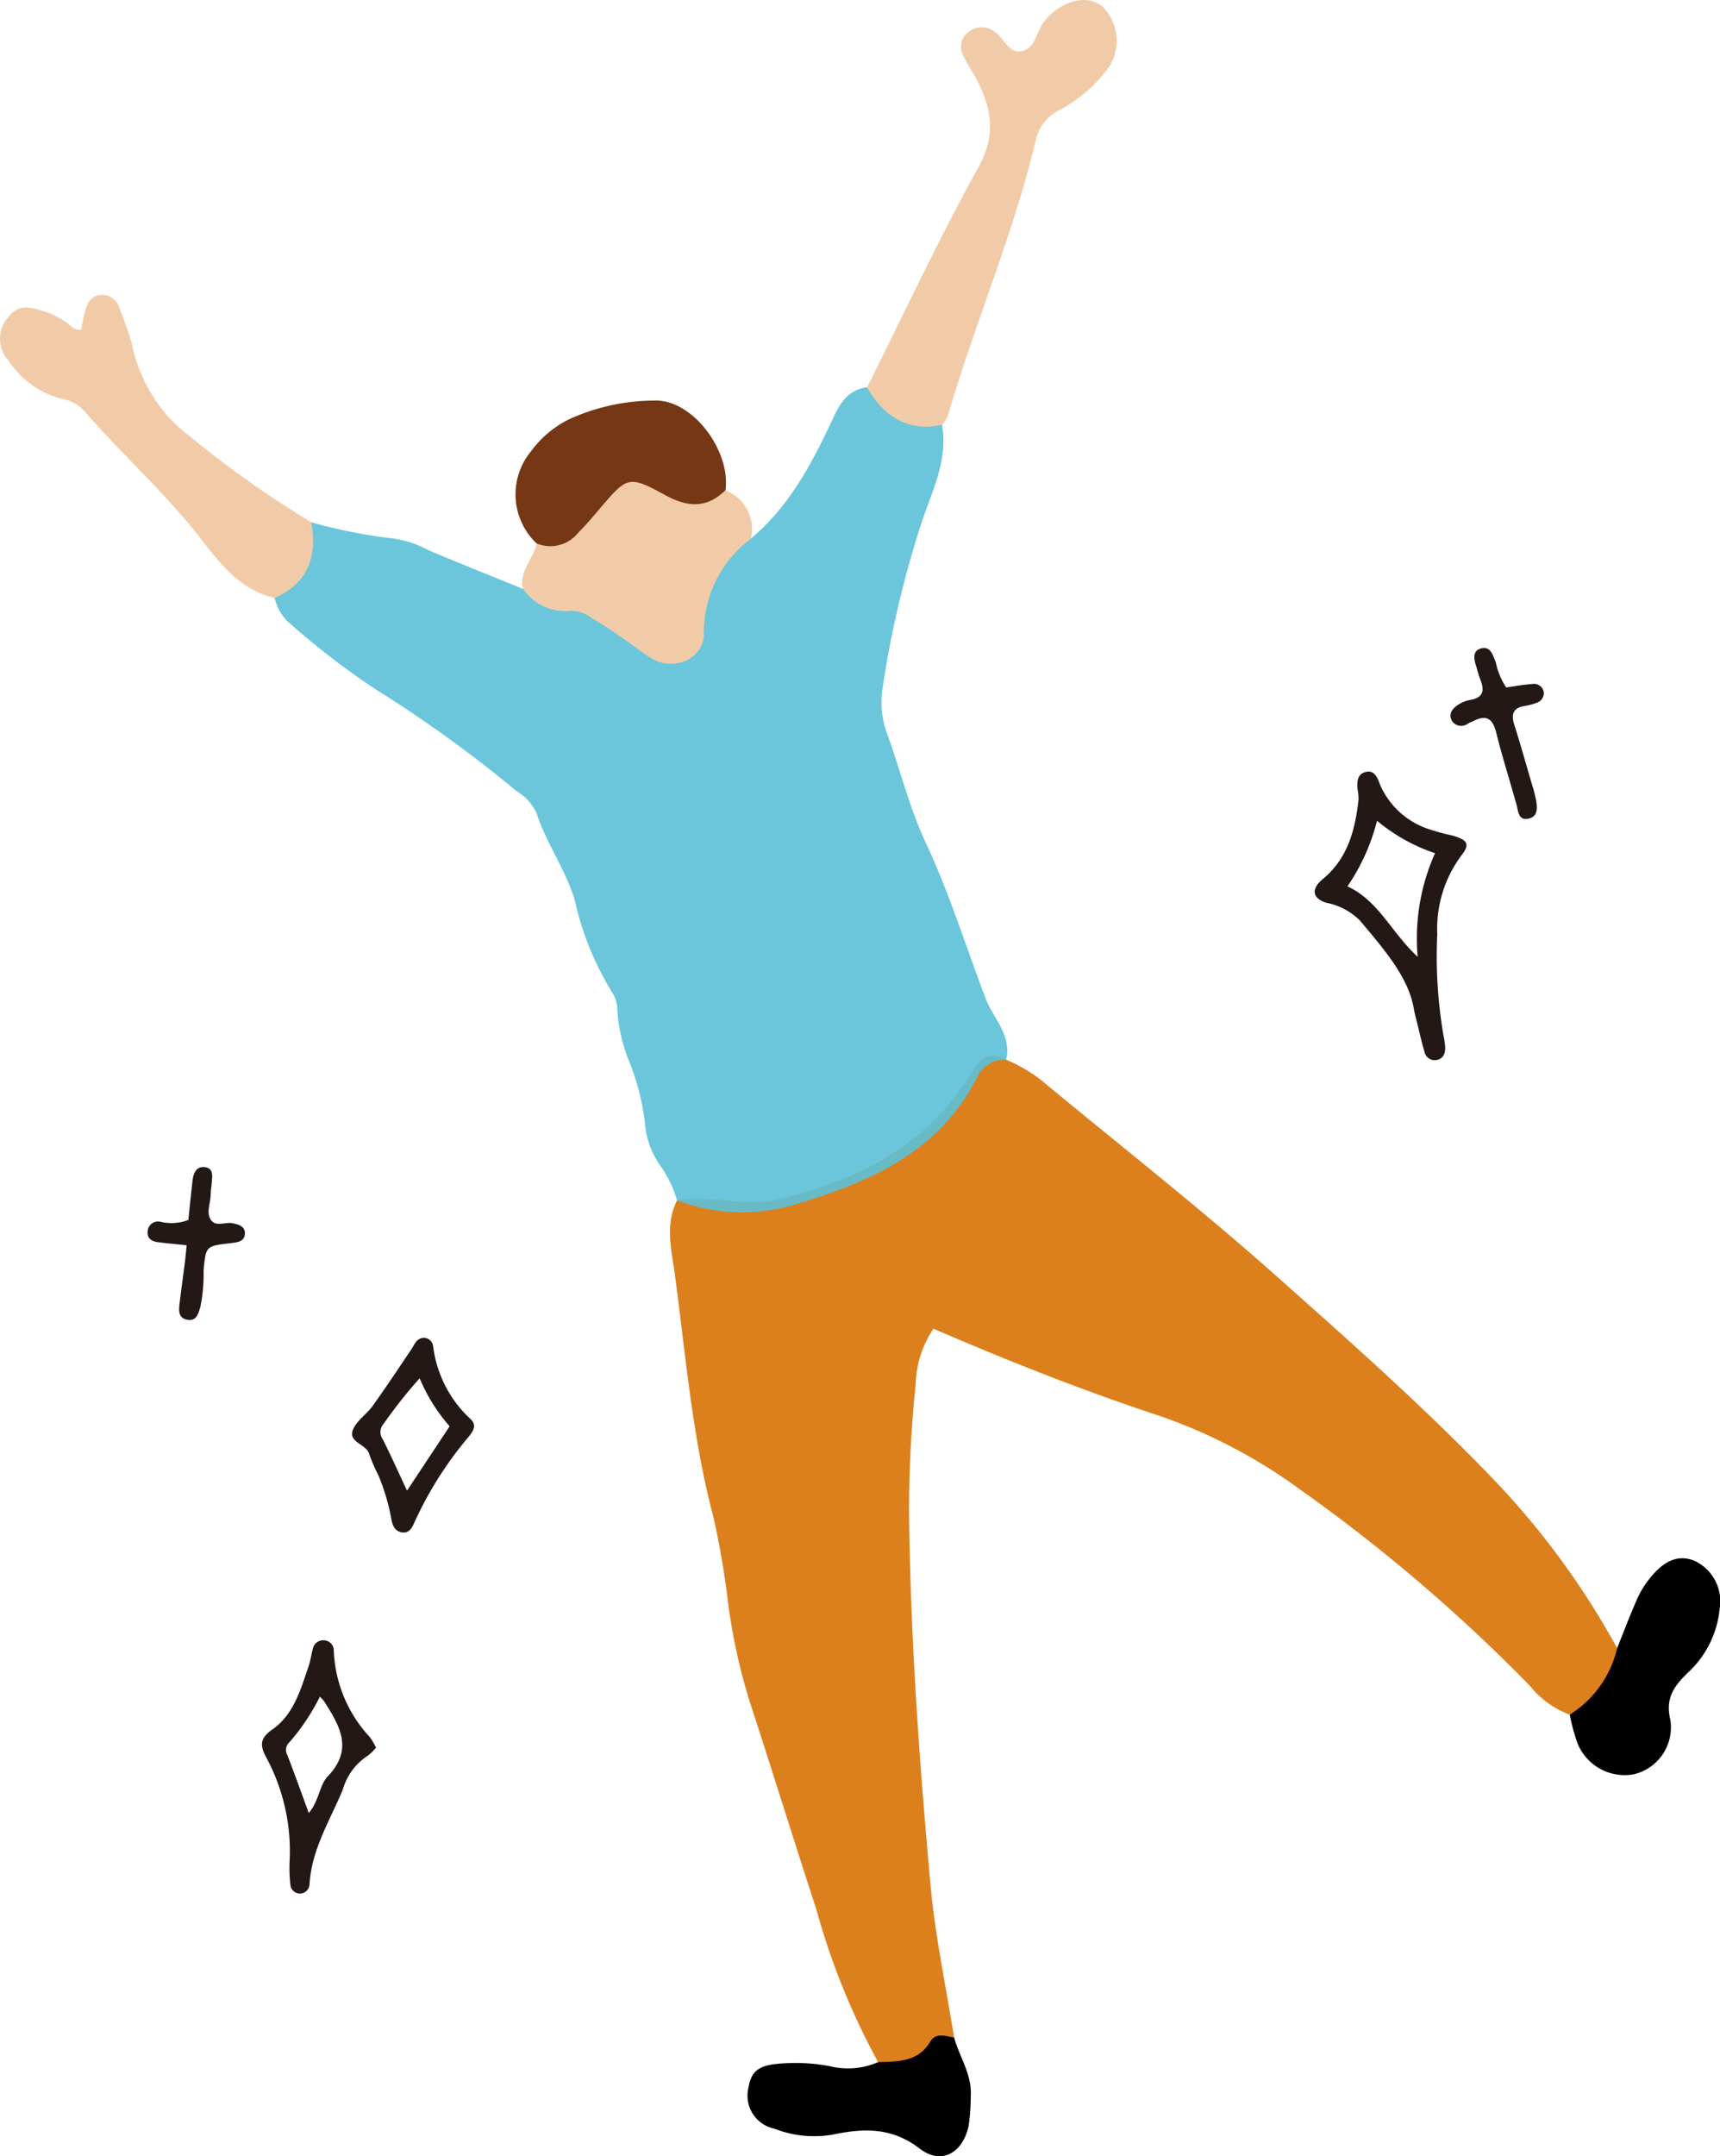<svg xmlns="http://www.w3.org/2000/svg" width="111.416" height="139.596" viewBox="0 0 111.416 139.596">
  <g id="sec01-video-illust01" transform="translate(-451.717 -2469.006)">
    <g id="グループ_203" data-name="グループ 203">
      <path id="パス_520" data-name="パス 520" d="M508.6,2602.511a45.859,45.859,0,0,1-3.993-9.862c-1.484-4.532-2.89-9.09-4.373-13.623a38.809,38.809,0,0,1-1.328-6.037,56.188,56.188,0,0,0-.955-5.678c-1.383-5.183-1.809-10.508-2.518-15.79-.212-1.578-.658-3.224.143-4.8,2.168-.374,4.316.443,6.529-.069,5.043-1.167,9.362-3.351,12.3-7.791.572-.862,1.062-2.02,2.484-1.248a10.043,10.043,0,0,1,2.211,1.272c5.1,4.227,10.318,8.307,15.273,12.712,4.685,4.165,9.376,8.314,13.739,12.822a51.712,51.712,0,0,1,8.354,11.282c.448,2.015-.679,3.6-3.07,4.31a5.956,5.956,0,0,1-2.571-1.855,108.232,108.232,0,0,0-14.94-12.751,34.338,34.338,0,0,0-9.048-4.73c-4.94-1.63-9.784-3.544-14.656-5.647a6.741,6.741,0,0,0-1.148,3.595,77.751,77.751,0,0,0-.4,10.247c.15,7.4.687,14.784,1.358,22.151.3,3.317,1.007,6.6,1.529,9.9C511.963,2601.7,510.764,2603.6,508.6,2602.511Z" fill="#dc801e"/>
      <path id="パス_521" data-name="パス 521" d="M516.893,2537.616a1.926,1.926,0,0,0-1.866,1.119c-2.428,4.81-6.9,6.785-11.7,8.216a11.921,11.921,0,0,1-7.75-.227,7.7,7.7,0,0,0-.993-2.114,5.591,5.591,0,0,1-1.1-2.976,15.769,15.769,0,0,0-.93-3.711,10.834,10.834,0,0,1-.851-3.51,2.148,2.148,0,0,0-.366-1.213,19.23,19.23,0,0,1-2.39-5.916c-.6-2-1.845-3.684-2.483-5.652a3.192,3.192,0,0,0-1.279-1.4,83.768,83.768,0,0,0-9.15-6.607,49.766,49.766,0,0,1-5.729-4.427,3.171,3.171,0,0,1-.8-1.482,10.3,10.3,0,0,0,2.369-4.9,33.666,33.666,0,0,0,5.421,1.066,6.927,6.927,0,0,1,2.2.756c2.022.851,4.061,1.664,6.093,2.492,2.862.79,5.656,1.65,8.052,3.584,1.553,1.253,2.769.612,3.172-1.36.466-2.28.684-4.726,3.534-5.467,2.5-2.095,3.975-4.89,5.316-7.771.467-1,.989-1.883,2.213-2.035,1.538.972,2.922,2.256,4.863,2.42.417,2.37-.715,4.418-1.393,6.551a65.559,65.559,0,0,0-2.465,10.557,5.837,5.837,0,0,0,.31,2.919c.848,2.341,1.44,4.795,2.493,7.036,1.548,3.293,2.6,6.75,3.9,10.126C516.087,2534.984,517.269,2536.034,516.893,2537.616Z" fill="#5bc0d7" opacity="0.9"/>
      <path id="パス_522" data-name="パス 522" d="M512.749,2496.5c-2,.481-3.73-.38-4.864-2.42,2.384-4.758,4.632-9.591,7.209-14.242,1.234-2.228.806-4.03-.27-5.973a14,14,0,0,1-.724-1.29,1.19,1.19,0,0,1,.388-1.524,1.332,1.332,0,0,1,1.588-.036c.7.395.989,1.653,2.016,1.243.722-.287.794-1.3,1.292-1.9,1.09-1.321,2.747-1.748,3.739-.941a3.135,3.135,0,0,1,.329,4.072,9.592,9.592,0,0,1-3.054,2.61,2.881,2.881,0,0,0-1.6,2.051c-1.454,6.083-3.954,11.835-5.7,17.827A2.079,2.079,0,0,1,512.749,2496.5Z" fill="#f1cba7"/>
      <path id="パス_523" data-name="パス 523" d="M471.881,2502.816c.39,2.2-.187,3.94-2.369,4.9-2.278-.506-3.6-2.314-4.881-3.953-2.3-2.926-5.064-5.389-7.484-8.183a2.6,2.6,0,0,0-1.49-.77,5.846,5.846,0,0,1-3.378-2.446,2.091,2.091,0,0,1,.048-2.9c.7-.876,1.544-.5,2.347-.273a6.66,6.66,0,0,1,1.151.558c.37.186.584.65,1.152.608a11.155,11.155,0,0,1,.294-1.362c.165-.482.453-.91,1.057-.9a1.159,1.159,0,0,1,1.115.842,20.421,20.421,0,0,1,.84,2.423,9.9,9.9,0,0,0,3.8,5.95A65.857,65.857,0,0,0,471.881,2502.816Z" fill="#f1cba7"/>
      <path id="パス_524" data-name="パス 524" d="M500.357,2503.887a7.531,7.531,0,0,0-3.042,6.153c-.017,1.688-2.084,2.514-3.547,1.5-1.217-.847-2.388-1.754-3.684-2.492a2.206,2.206,0,0,0-1.355-.5,3.348,3.348,0,0,1-3.13-1.41c-.3-1.158.685-1.932.873-2.944a7.774,7.774,0,0,0,4.046-2.934,2.783,2.783,0,0,1,4.094-.907,5.346,5.346,0,0,0,4.1.4A2.685,2.685,0,0,1,500.357,2503.887Z" fill="#f1cba7"/>
      <path id="パス_525" data-name="パス 525" d="M498.713,2500.74c-1.2,1.187-2.448,1.113-3.87.338-2.4-1.308-2.476-1.247-4.258.84-.461.54-.918,1.087-1.421,1.586a2.3,2.3,0,0,1-2.692.681,4.377,4.377,0,0,1-.378-5.936,6.855,6.855,0,0,1,2.411-2.062,13.373,13.373,0,0,1,5.562-1.248C496.546,2494.811,499.061,2498.173,498.713,2500.74Z" fill="#753714"/>
      <path id="パス_526" data-name="パス 526" d="M553.4,2580.014a6.929,6.929,0,0,0,3.071-4.311c.424-1.053.828-2.116,1.283-3.156a6.062,6.062,0,0,1,.763-1.272c.962-1.241,1.88-1.62,2.895-1.25a2.889,2.889,0,0,1,1.7,3.129,6.466,6.466,0,0,1-2.029,4.114c-.881.859-1.52,1.627-1.164,3.1a3.119,3.119,0,0,1-2.415,3.517,3.3,3.3,0,0,1-3.606-2.027A12.831,12.831,0,0,1,553.4,2580.014Z" fill="#020101"/>
      <path id="パス_527" data-name="パス 527" d="M508.6,2602.511c1.279-.043,2.576.007,3.376-1.325.368-.613,1-.363,1.546-.265.356,1.279,1.184,2.425,1.075,3.837a12.776,12.776,0,0,1-.139,1.906c-.4,1.753-1.77,2.521-3.174,1.44-1.822-1.4-3.663-1.31-5.633-.9a7.049,7.049,0,0,1-3.776-.387,2.179,2.179,0,0,1-1.689-2.589c.2-1.207.707-1.545,2.3-1.639a12.066,12.066,0,0,1,2.975.183A4.918,4.918,0,0,0,508.6,2602.511Z" fill="#020101"/>
    </g>
    <path id="パス_528" data-name="パス 528" d="M463.81,2549.625c-.77-.081-1.325-.128-1.877-.2-.41-.055-.708-.26-.648-.728a.671.671,0,0,1,.788-.6,3.052,3.052,0,0,0,1.845-.11c.09-.848.174-1.711.275-2.571.055-.465.248-.911.781-.849.6.07.491.6.456,1.028-.02.248-.064.5-.066.742,0,.552-.308,1.163.009,1.64s.927.129,1.4.222c.378.074.8.193.808.623.011.567-.477.616-.925.668-1.619.185-1.6.191-1.752,1.76a10.528,10.528,0,0,1-.216,2.4c-.137.413-.24.9-.827.8s-.569-.572-.516-1.016c.109-.924.238-1.846.356-2.769C463.737,2550.364,463.763,2550.063,463.81,2549.625Z" fill="#231815"/>
    <path id="パス_529" data-name="パス 529" d="M476.077,2582.148a2.846,2.846,0,0,1-.546.529,3.884,3.884,0,0,0-1.615,2.212c-.84,2-2.026,3.878-2.15,6.135a.622.622,0,0,1-1.241-.013,9.878,9.878,0,0,1-.049-1.49,12.787,12.787,0,0,0-1.479-6.674c-.423-.77-.505-1.267.344-1.857,1.406-.977,1.849-2.6,2.374-4.136.121-.352.161-.73.265-1.089a.683.683,0,0,1,.65-.566.669.669,0,0,1,.71.708,8.713,8.713,0,0,0,2.34,5.57A5.1,5.1,0,0,1,476.077,2582.148Zm-5.6-.357a.665.665,0,0,0-.153.825c.479,1.231.92,2.477,1.394,3.768.661-.759.677-1.794,1.237-2.382,1.691-1.775.748-3.285-.242-4.851a2.406,2.406,0,0,0-.276-.3A13.788,13.788,0,0,1,470.474,2581.791Z" fill="#231815"/>
    <path id="パス_530" data-name="パス 530" d="M479.156,2555.616a.622.622,0,0,1,.619.554,7.688,7.688,0,0,0,2.415,4.7c.416.382.208.765-.1,1.136a23.783,23.783,0,0,0-3.486,5.471c-.179.405-.356.842-.9.728-.409-.084-.569-.453-.634-.836a13.45,13.45,0,0,0-.841-2.848,11.389,11.389,0,0,1-.592-1.363c-.179-.682-1.38-.756-1.063-1.574.23-.594.889-1.008,1.282-1.556.866-1.209,1.689-2.45,2.519-3.685C478.578,2556.043,478.687,2555.654,479.156,2555.616Zm1.686,5.732a11.518,11.518,0,0,1-1.942-3.108,30.6,30.6,0,0,0-2.324,2.934.794.794,0,0,0-.067,1.006c.523,1.042,1,2.107,1.573,3.333Z" fill="#231815"/>
    <path id="パス_531" data-name="パス 531" d="M549.283,2513.512c.547-.076,1.113-.185,1.683-.221a.644.644,0,0,1,.744.476.654.654,0,0,1-.461.74,3.485,3.485,0,0,1-.746.2c-.774.118-.915.538-.691,1.238.393,1.228.739,2.471,1.1,3.709a10.746,10.746,0,0,1,.3,1.12c.09.517.153,1.122-.526,1.239-.609.106-.614-.472-.732-.9-.43-1.553-.922-3.09-1.31-4.653-.223-.9-.614-1.219-1.478-.777-.115.059-.24.1-.352.161a.716.716,0,0,1-1.031-.149c-.288-.479.038-.853.45-1.1a2.082,2.082,0,0,1,.719-.276c.931-.152.912-.7.63-1.394-.1-.238-.149-.494-.229-.739-.145-.446-.284-1,.239-1.18.664-.231.821.407,1.017.877A4.618,4.618,0,0,0,549.283,2513.512Z" fill="#231815"/>
    <path id="パス_532" data-name="パス 532" d="M543.322,2534.452c-.3-2.122-1.942-3.969-3.517-5.854a4.208,4.208,0,0,0-2.178-1.147c-.91-.289-.992-.9-.233-1.523,1.627-1.34,2.1-3.175,2.322-5.133a2.568,2.568,0,0,0-.044-.577c-.067-.54-.079-1.13.572-1.247.53-.094.708.411.876.854a5.219,5.219,0,0,0,3.214,2.881,14.694,14.694,0,0,0,1.49.4c.971.285,1.132.565.545,1.3a7.938,7.938,0,0,0-1.55,5.075,30.277,30.277,0,0,0,.4,6.552,5.1,5.1,0,0,1,.111.765c.019.427-.136.781-.6.842a.673.673,0,0,1-.732-.509C543.781,2536.393,543.617,2535.636,543.322,2534.452Zm.227-3.5a13.517,13.517,0,0,1,1.124-6.708,11.66,11.66,0,0,1-3.757-2.1A13.24,13.24,0,0,1,539,2526.39C541.04,2527.333,541.829,2529.37,543.549,2530.949Z" fill="#231815"/>
  </g>
</svg>
